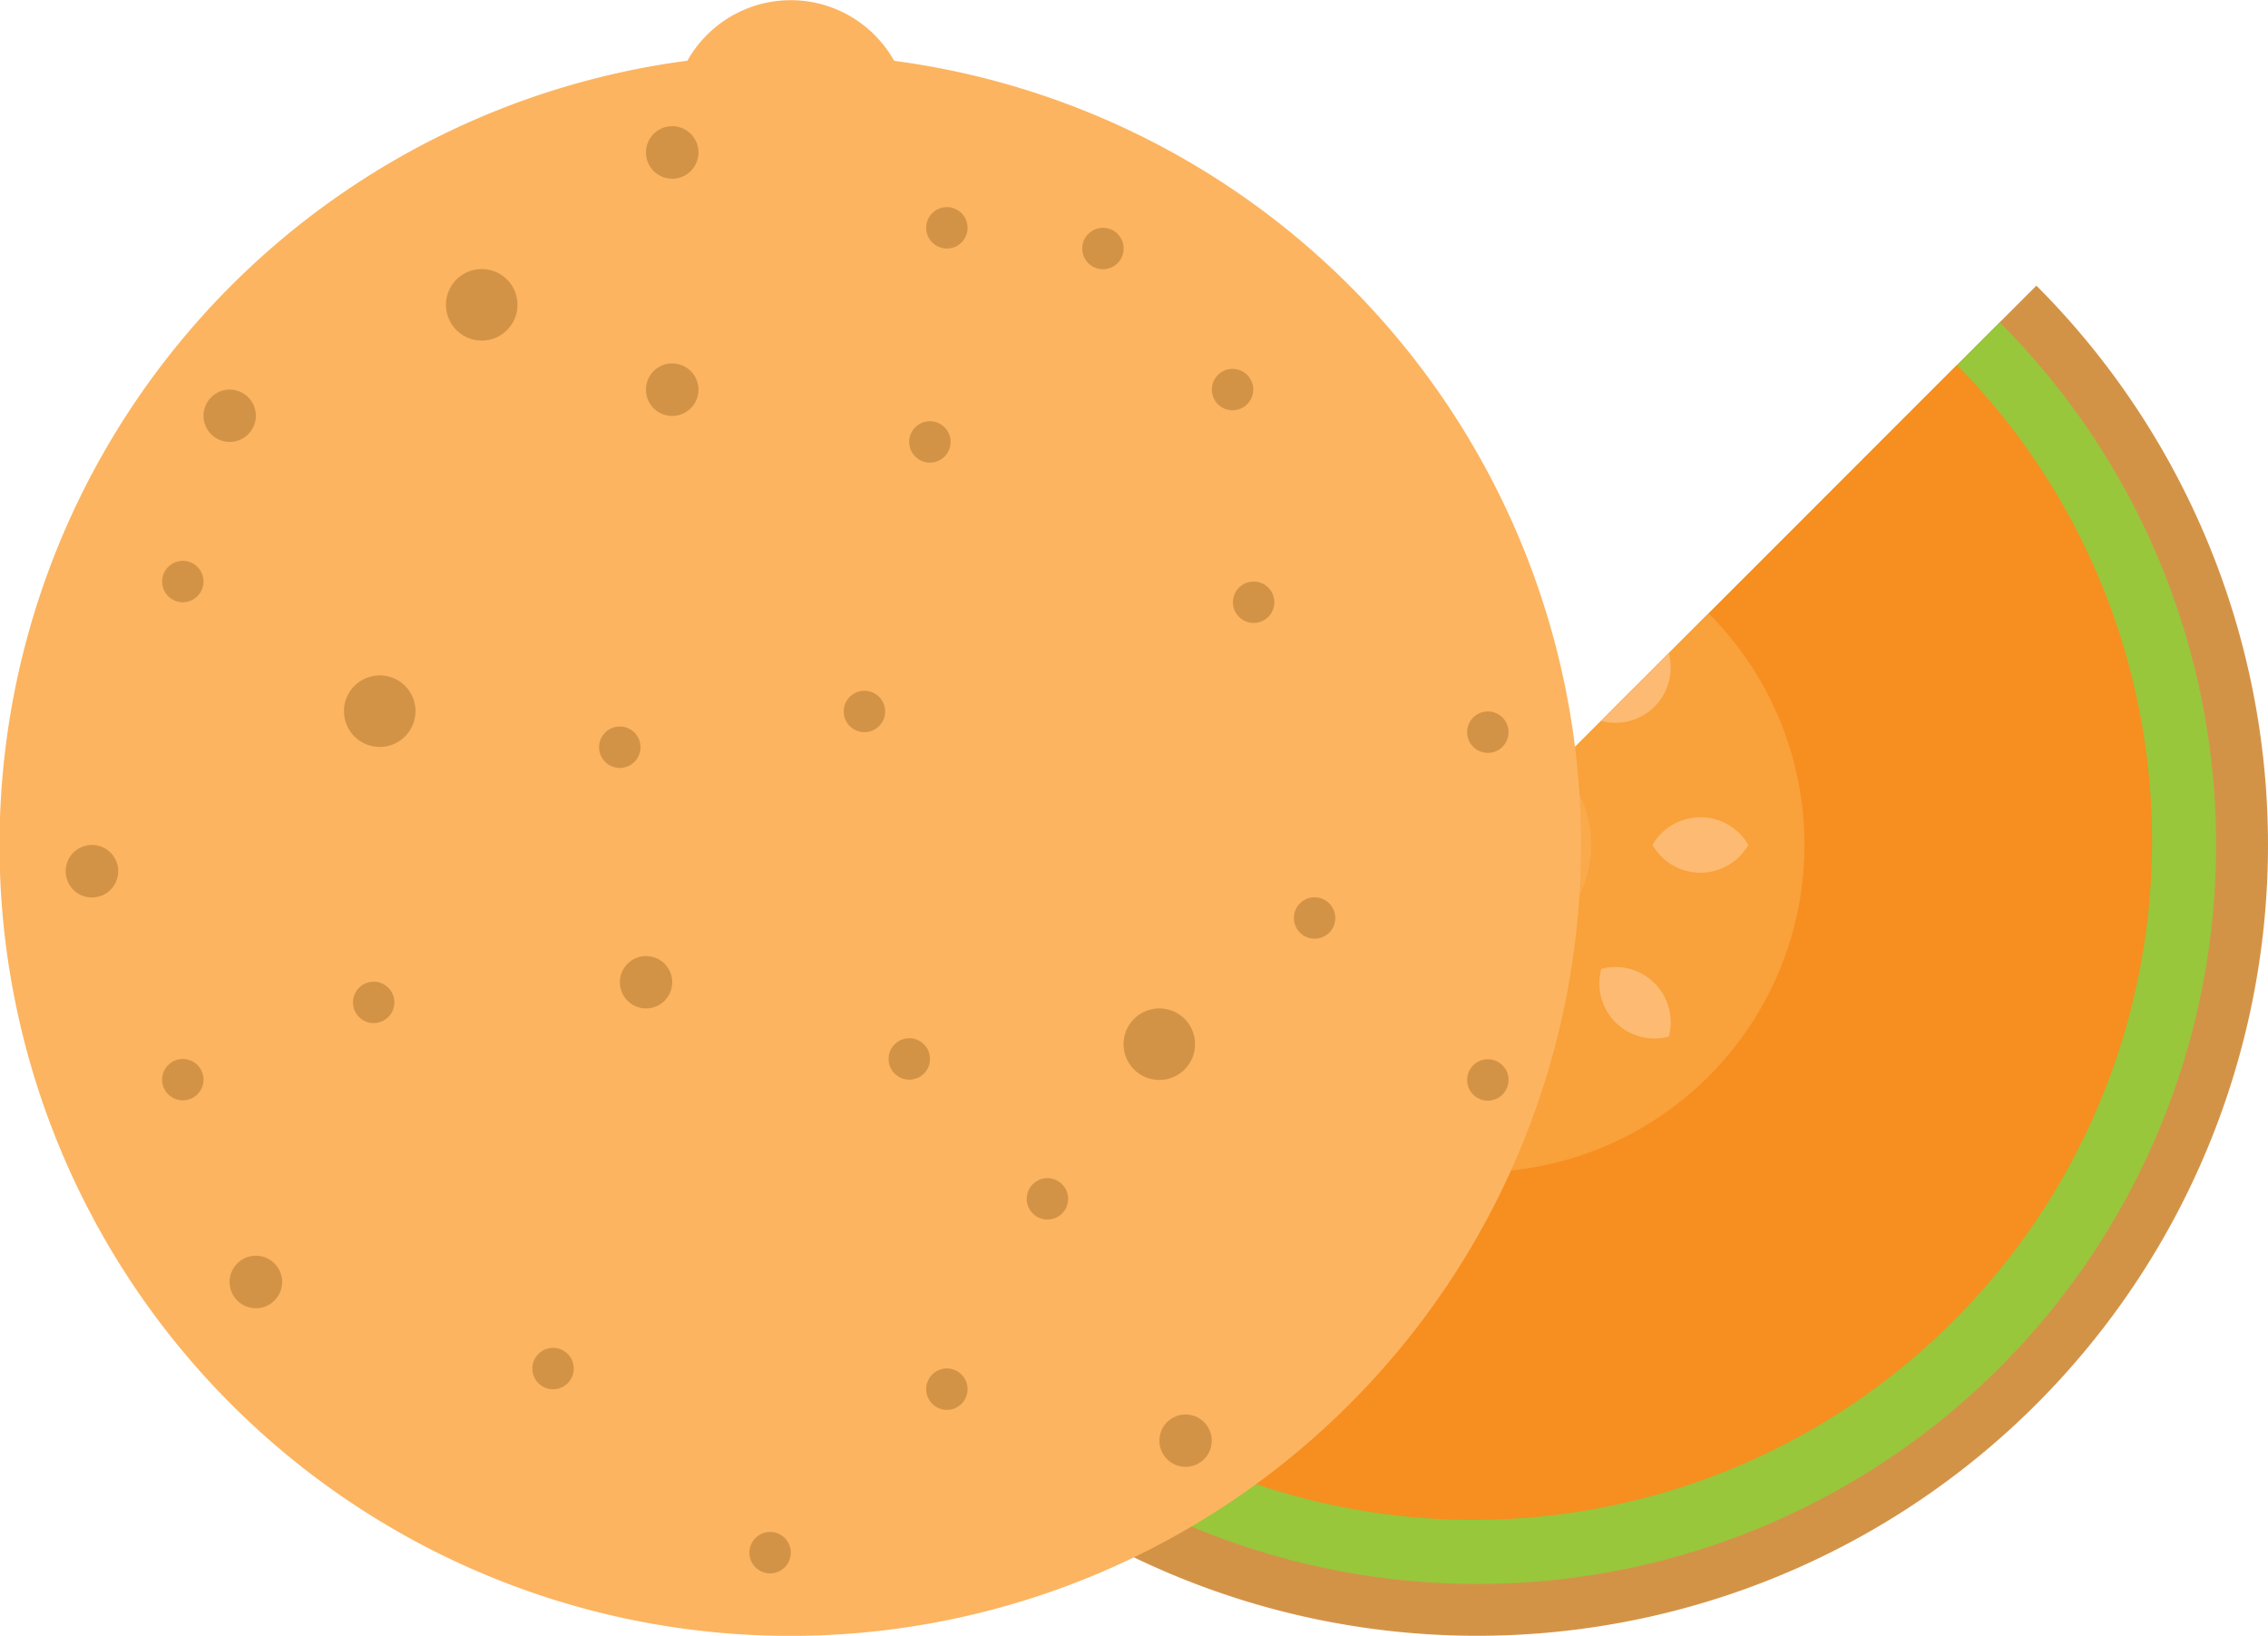<svg id="Layer_1" data-name="Layer 1" xmlns="http://www.w3.org/2000/svg" viewBox="0 0 236.58 170.6"><defs><style>.cls-1{fill:#d39347;}.cls-2{fill:#98c73c;}.cls-3{fill:#f78e20;}.cls-4{fill:#f9a13a;}.cls-5{fill:#faa94b;}.cls-6{fill:#fcba72;}.cls-7{fill:#fcb460;}</style></defs><title>melon</title><path class="cls-1" d="M224.49,467.35A82.48,82.48,0,0,1,107.84,584Z" transform="translate(-12.07 -437.56)"/><path class="cls-2" d="M220.66,471.18a77.07,77.07,0,0,1-109,109Z" transform="translate(-12.07 -437.56)"/><path class="cls-3" d="M216.21,475.63a70.78,70.78,0,0,1-100.09,100.1Z" transform="translate(-12.07 -437.56)"/><path class="cls-4" d="M190.31,501.54A34.14,34.14,0,0,1,142,549.81Z" transform="translate(-12.07 -437.56)"/><path class="cls-5" d="M174.58,517.26a11.9,11.9,0,0,1-16.83,16.83Z" transform="translate(-12.07 -437.56)"/><path class="cls-6" d="M184.66,540.1a5.74,5.74,0,0,1,1.49,5.57,5.75,5.75,0,0,1-7.05-7.06A5.73,5.73,0,0,1,184.66,540.1Z" transform="translate(-12.07 -437.56)"/><path class="cls-6" d="M184.66,511.26a5.75,5.75,0,0,1-5.56,1.49l7.05-7.06A5.77,5.77,0,0,1,184.66,511.26Z" transform="translate(-12.07 -437.56)"/><path class="cls-6" d="M151.74,544.18a5.75,5.75,0,0,1-5.56,1.49l7-7.06A5.75,5.75,0,0,1,151.74,544.18Z" transform="translate(-12.07 -437.56)"/><path class="cls-6" d="M189.44,522.79a5.75,5.75,0,0,1,5,2.89,5.76,5.76,0,0,1-10,0A5.76,5.76,0,0,1,189.44,522.79Z" transform="translate(-12.07 -437.56)"/><path class="cls-6" d="M163.28,549a5.77,5.77,0,0,1,2.88-5,5.75,5.75,0,0,1,0,10A5.75,5.75,0,0,1,163.28,549Z" transform="translate(-12.07 -437.56)"/><path class="cls-7" d="M177,525.67a82.49,82.49,0,1,1-82.48-82.48A82.49,82.49,0,0,1,177,525.67Z" transform="translate(-12.07 -437.56)"/><path class="cls-7" d="M106.92,457a12.37,12.37,0,0,1-12.36,12.37h0A12.37,12.37,0,0,1,82.19,457v-7.05a12.37,12.37,0,0,1,12.37-12.37h0a12.37,12.37,0,0,1,12.36,12.37Z" transform="translate(-12.07 -437.56)"/><path class="cls-1" d="M66.05,469.35a3.73,3.73,0,1,1-3.73-3.73A3.73,3.73,0,0,1,66.05,469.35Z" transform="translate(-12.07 -437.56)"/><path class="cls-1" d="M55.41,511.76A3.73,3.73,0,1,1,51.69,508,3.72,3.72,0,0,1,55.41,511.76Z" transform="translate(-12.07 -437.56)"/><path class="cls-1" d="M136.73,546.46a3.73,3.73,0,1,1-3.72-3.73A3.72,3.72,0,0,1,136.73,546.46Z" transform="translate(-12.07 -437.56)"/><path class="cls-1" d="M84.93,478.19a2.74,2.74,0,1,1-2.74-2.73A2.74,2.74,0,0,1,84.93,478.19Z" transform="translate(-12.07 -437.56)"/><path class="cls-1" d="M38.76,480.92A2.73,2.73,0,1,1,36,478.19,2.73,2.73,0,0,1,38.76,480.92Z" transform="translate(-12.07 -437.56)"/><path class="cls-1" d="M53.21,542.1a2.16,2.16,0,1,1-2.16-2.16A2.16,2.16,0,0,1,53.21,542.1Z" transform="translate(-12.07 -437.56)"/><path class="cls-1" d="M104.4,511.76a2.16,2.16,0,1,1-2.16-2.16A2.16,2.16,0,0,1,104.4,511.76Z" transform="translate(-12.07 -437.56)"/><path class="cls-1" d="M123.49,562.59a2.16,2.16,0,1,1-2.15-2.16A2.16,2.16,0,0,1,123.49,562.59Z" transform="translate(-12.07 -437.56)"/><path class="cls-1" d="M94.56,599.49a2.16,2.16,0,1,1-2.16-2.16A2.16,2.16,0,0,1,94.56,599.49Z" transform="translate(-12.07 -437.56)"/><path class="cls-1" d="M33.3,550.19A2.16,2.16,0,1,1,31.14,548,2.16,2.16,0,0,1,33.3,550.19Z" transform="translate(-12.07 -437.56)"/><path class="cls-1" d="M33.3,498.21a2.16,2.16,0,1,1-2.16-2.16A2.16,2.16,0,0,1,33.3,498.21Z" transform="translate(-12.07 -437.56)"/><path class="cls-1" d="M113,461.32a2.16,2.16,0,1,1-2.16-2.16A2.16,2.16,0,0,1,113,461.32Z" transform="translate(-12.07 -437.56)"/><path class="cls-1" d="M169.43,513.92a2.16,2.16,0,1,1-2.16-2.16A2.16,2.16,0,0,1,169.43,513.92Z" transform="translate(-12.07 -437.56)"/><path class="cls-1" d="M169.43,550.19a2.16,2.16,0,1,1-2.16-2.16A2.16,2.16,0,0,1,169.43,550.19Z" transform="translate(-12.07 -437.56)"/><path class="cls-1" d="M71.92,580.28a2.16,2.16,0,1,1-2.16-2.15A2.16,2.16,0,0,1,71.92,580.28Z" transform="translate(-12.07 -437.56)"/><path class="cls-1" d="M109.08,548a2.16,2.16,0,1,1-2.16-2.16A2.16,2.16,0,0,1,109.08,548Z" transform="translate(-12.07 -437.56)"/><path class="cls-1" d="M145,500.37a2.16,2.16,0,1,1-2.16-2.16A2.16,2.16,0,0,1,145,500.37Z" transform="translate(-12.07 -437.56)"/><path class="cls-1" d="M111.23,483.65a2.16,2.16,0,1,1-2.15-2.16A2.16,2.16,0,0,1,111.23,483.65Z" transform="translate(-12.07 -437.56)"/><path class="cls-1" d="M142.8,478.19a2.16,2.16,0,1,1-2.16-2.16A2.16,2.16,0,0,1,142.8,478.19Z" transform="translate(-12.07 -437.56)"/><path class="cls-1" d="M78.88,515.49a2.16,2.16,0,1,1-2.15-2.16A2.15,2.15,0,0,1,78.88,515.49Z" transform="translate(-12.07 -437.56)"/><path class="cls-1" d="M113,582.44a2.16,2.16,0,1,1-2.16-2.16A2.16,2.16,0,0,1,113,582.44Z" transform="translate(-12.07 -437.56)"/><path class="cls-1" d="M151.36,533.3a2.16,2.16,0,1,1-2.16-2.16A2.16,2.16,0,0,1,151.36,533.3Z" transform="translate(-12.07 -437.56)"/><path class="cls-1" d="M129.28,463.48a2.16,2.16,0,1,1-2.15-2.16A2.15,2.15,0,0,1,129.28,463.48Z" transform="translate(-12.07 -437.56)"/><path class="cls-1" d="M84.93,453.45a2.74,2.74,0,1,1-2.74-2.73A2.74,2.74,0,0,1,84.93,453.45Z" transform="translate(-12.07 -437.56)"/><path class="cls-1" d="M82.19,540a2.73,2.73,0,1,1-2.73-2.73A2.73,2.73,0,0,1,82.19,540Z" transform="translate(-12.07 -437.56)"/><path class="cls-1" d="M138.47,587.82a2.73,2.73,0,1,1-2.73-2.74A2.73,2.73,0,0,1,138.47,587.82Z" transform="translate(-12.07 -437.56)"/><path class="cls-1" d="M41.5,571.25a2.74,2.74,0,1,1-2.74-2.73A2.74,2.74,0,0,1,41.5,571.25Z" transform="translate(-12.07 -437.56)"/><path class="cls-1" d="M24.4,528.41a2.74,2.74,0,1,1-2.73-2.73A2.73,2.73,0,0,1,24.4,528.41Z" transform="translate(-12.07 -437.56)"/></svg>